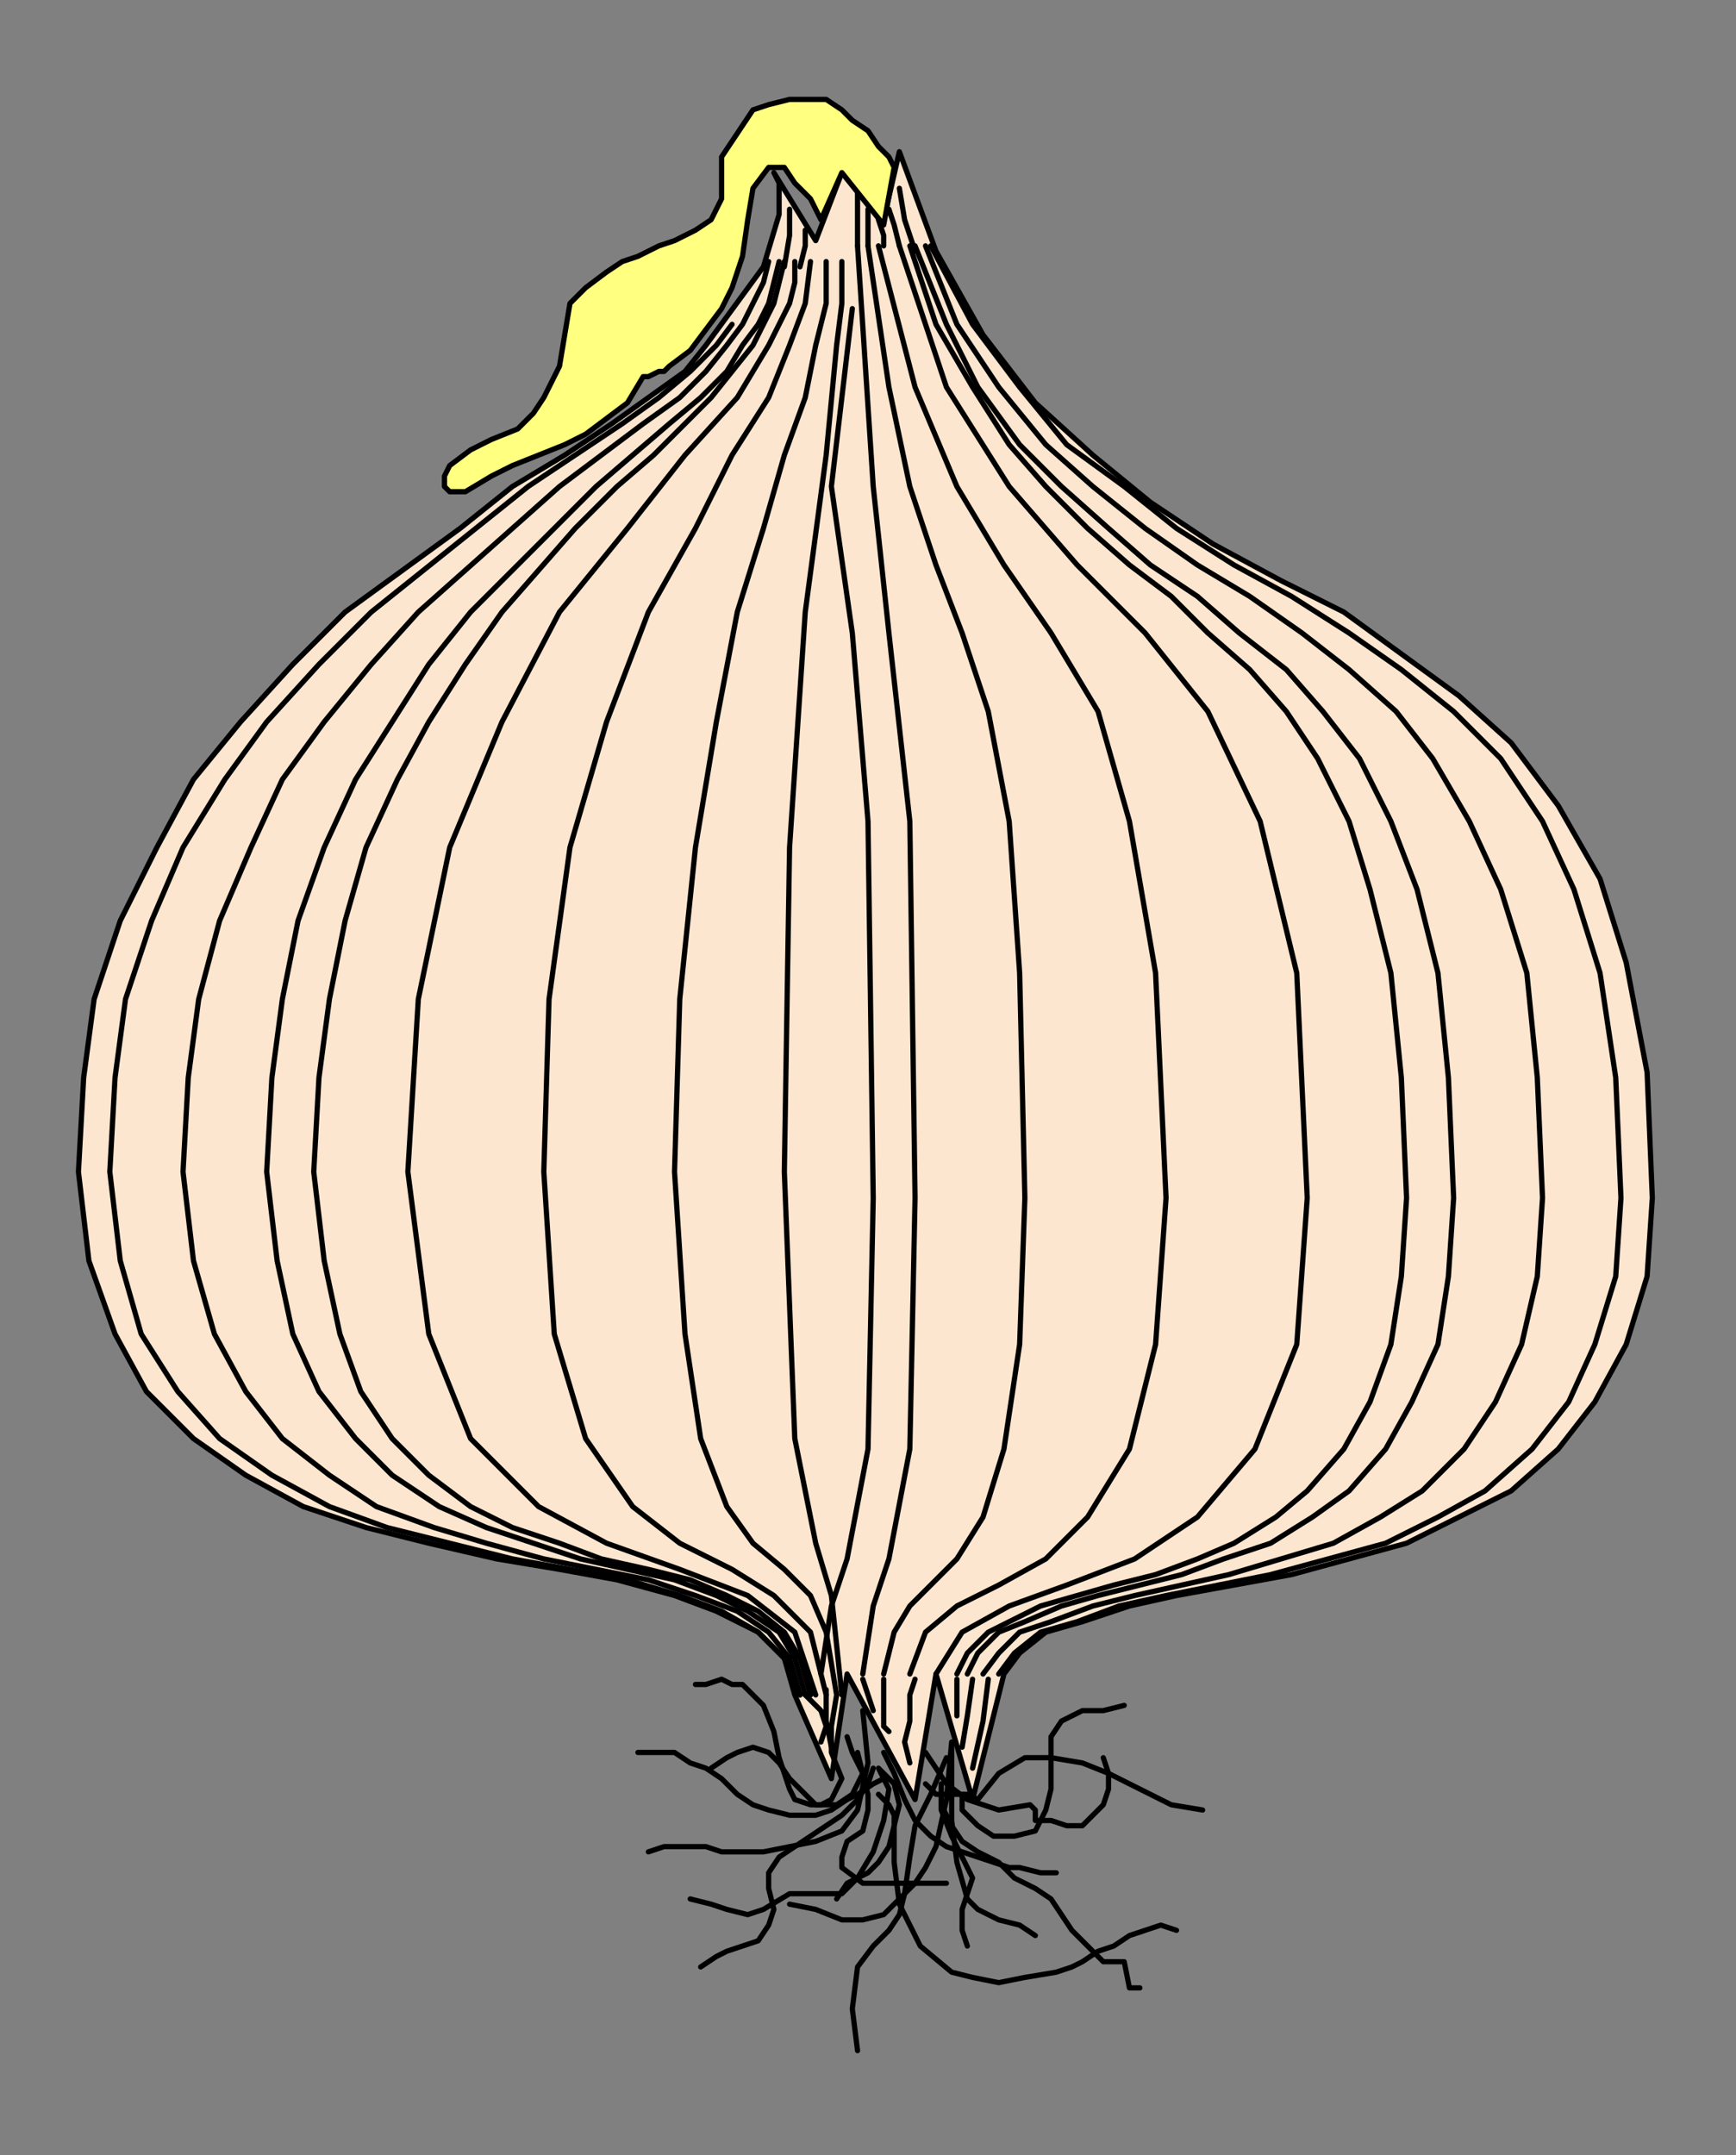 <?xml version="1.0" encoding="UTF-8" standalone="no"?>
<svg
   xmlns:dc="http://purl.org/dc/elements/1.1/"
   xmlns:cc="http://creativecommons.org/ns#"
   xmlns:rdf="http://www.w3.org/1999/02/22-rdf-syntax-ns#"
   xmlns:svg="http://www.w3.org/2000/svg"
   xmlns="http://www.w3.org/2000/svg"
   xmlns:sodipodi="http://sodipodi.sourceforge.net/DTD/sodipodi-0.dtd"
   xmlns:inkscape="http://www.inkscape.org/namespaces/inkscape"
   version="1.0"
   width="87.842mm"
   height="109.008mm"
   id="svg103"
   sodipodi:docname="VEGTB039.WMF">
  <rect width="100%" height="100%" fill="#808080" stroke="none"/>
  <sodipodi:namedview
     pagecolor="#ffffff"
     bordercolor="#666666"
     borderopacity="1"
     objecttolerance="10"
     gridtolerance="10"
     guidetolerance="10"
     inkscape:pageopacity="0"
     inkscape:pageshadow="2"
     inkscape:window-width="640"
     inkscape:window-height="480"
     id="namedview105" />
  <defs
     id="defs3">
    <pattern
       id="WMFhbasepattern"
       patternUnits="userSpaceOnUse"
       width="6"
       height="6"
       x="0"
       y="0" />
  </defs>
  <path
     style="fill:#fce6cf;fill-rule:evenodd;fill-opacity:1;stroke:#000000;stroke-width:1px;stroke-linecap:round;stroke-linejoin:round;stroke-miterlimit:4;stroke-dasharray:none;stroke-opacity:1;"
     d="  M 172,29   L 169,42   L 161,33   L 156,46   L 148,33   L 149,35   L 149,41   L 146,51   L 135,66   L 131,71   L 124,76   L 117,81   L 108,87   L 98,93   L 88,101   L 77,109   L 66,117   L 56,127   L 46,138   L 37,149   L 30,162   L 23,176   L 18,191   L 16,206   L 15,224   L 17,241   L 22,255   L 28,266   L 37,275   L 47,282   L 58,288   L 70,292   L 82,295   L 95,298   L 107,300   L 118,302   L 129,305   L 137,308   L 145,312   L 150,317   L 152,324   L 159,340   L 162,320   L 175,344   L 179,320   L 186,344   L 192,320   L 195,316   L 200,312   L 207,310   L 216,307   L 225,305   L 236,303   L 247,301   L 258,298   L 269,295   L 279,290   L 289,285   L 298,277   L 305,268   L 311,257   L 315,244   L 316,229   L 315,205   L 311,184   L 306,168   L 298,154   L 289,142   L 279,133   L 268,125   L 257,117   L 245,111   L 232,104   L 220,96   L 209,87   L 198,77   L 188,64   L 179,48   L 172,29  z "
     id="path5" />
  <path
     style="fill:none;stroke:#000000;stroke-width:1px;stroke-linecap:round;stroke-linejoin:round;stroke-miterlimit:4;stroke-dasharray:none;stroke-opacity:1;"
     d="  M 140,62   L 137,66   L 132,71   L 126,76   L 119,81   L 110,87   L 101,93   L 91,101   L 81,109   L 71,117   L 61,127   L 51,138   L 43,149   L 35,162   L 29,176   L 24,191   L 22,206   L 21,224   L 23,241   L 27,255   L 34,266   L 42,275   L 52,282   L 63,288   L 74,292   L 86,295   L 98,298   L 109,300   L 120,302   L 130,305   L 138,308   L 145,312   L 150,317   L 153,324  "
     id="path7" />
  <path
     style="fill:none;stroke:#000000;stroke-width:1px;stroke-linecap:round;stroke-linejoin:round;stroke-miterlimit:4;stroke-dasharray:none;stroke-opacity:1;"
     d="  M 191,320   L 194,316   L 199,312   L 206,310   L 214,307   L 223,305   L 233,303   L 243,301   L 254,298   L 265,295   L 275,290   L 284,285   L 293,277   L 300,268   L 305,257   L 309,244   L 310,229   L 309,206   L 306,186   L 301,170   L 295,157   L 287,145   L 278,136   L 268,128   L 258,121   L 247,114   L 236,108   L 225,101   L 215,93   L 204,85   L 195,74   L 186,62   L 178,47  "
     id="path9" />
  <path
     style="fill:none;stroke:#000000;stroke-width:1px;stroke-linecap:round;stroke-linejoin:round;stroke-miterlimit:4;stroke-dasharray:none;stroke-opacity:1;"
     d="  M 147,50   L 146,54   L 144,58   L 142,62   L 139,66   L 135,71   L 130,76   L 123,81   L 115,87   L 107,93   L 98,101   L 89,109   L 80,117   L 71,127   L 62,138   L 54,149   L 48,162   L 42,176   L 38,191   L 36,206   L 35,224   L 37,241   L 41,255   L 47,266   L 54,275   L 63,282   L 72,288   L 83,292   L 93,295   L 104,298   L 114,300   L 124,302   L 133,305   L 141,308   L 147,312   L 151,317   L 153,324  "
     id="path11" />
  <path
     style="fill:none;stroke:#000000;stroke-width:1px;stroke-linecap:round;stroke-linejoin:round;stroke-miterlimit:4;stroke-dasharray:none;stroke-opacity:1;"
     d="  M 188,320   L 191,316   L 195,312   L 201,310   L 209,307   L 217,305   L 226,303   L 235,301   L 245,298   L 255,295   L 264,290   L 272,285   L 280,277   L 286,268   L 291,257   L 294,244   L 295,229   L 294,206   L 292,186   L 287,170   L 281,157   L 274,145   L 267,136   L 258,128   L 249,121   L 239,114   L 229,108   L 219,101   L 209,93   L 200,85   L 191,74   L 183,62   L 177,47  "
     id="path13" />
  <path
     style="fill:none;stroke:#000000;stroke-width:1px;stroke-linecap:round;stroke-linejoin:round;stroke-miterlimit:4;stroke-dasharray:none;stroke-opacity:1;"
     d="  M 149,50   L 148,54   L 147,58   L 145,62   L 142,66   L 139,71   L 134,76   L 128,81   L 121,87   L 114,93   L 106,101   L 98,109   L 90,117   L 82,127   L 75,138   L 68,149   L 62,162   L 57,176   L 54,191   L 52,206   L 51,224   L 53,241   L 56,255   L 61,266   L 68,275   L 75,282   L 84,288   L 93,292   L 102,295   L 111,298   L 120,300   L 129,302   L 137,305   L 143,308   L 149,312   L 152,317   L 154,324  "
     id="path15" />
  <path
     style="fill:none;stroke:#000000;stroke-width:1px;stroke-linecap:round;stroke-linejoin:round;stroke-miterlimit:4;stroke-dasharray:none;stroke-opacity:1;"
     d="  M 185,320   L 187,316   L 191,312   L 196,310   L 203,307   L 210,305   L 218,303   L 226,301   L 234,298   L 243,295   L 251,290   L 258,285   L 265,277   L 270,268   L 275,257   L 277,244   L 278,229   L 277,206   L 275,186   L 271,170   L 266,157   L 260,145   L 253,136   L 246,128   L 237,121   L 229,114   L 220,108   L 212,101   L 203,93   L 195,85   L 187,74   L 181,62   L 175,47  "
     id="path17" />
  <path
     style="fill:none;stroke:#000000;stroke-width:1px;stroke-linecap:round;stroke-linejoin:round;stroke-miterlimit:4;stroke-dasharray:none;stroke-opacity:1;"
     d="  M 150,50   L 149,54   L 148,58   L 146,62   L 144,66   L 140,71   L 136,76   L 131,81   L 125,87   L 118,93   L 110,101   L 103,109   L 96,117   L 89,127   L 82,138   L 76,149   L 70,162   L 66,176   L 63,191   L 61,206   L 60,224   L 62,241   L 65,255   L 69,266   L 75,275   L 82,282   L 90,288   L 98,292   L 107,295   L 115,298   L 124,300   L 132,302   L 139,305   L 145,308   L 150,312   L 153,317   L 155,324  "
     id="path19" />
  <path
     style="fill:none;stroke:#000000;stroke-width:1px;stroke-linecap:round;stroke-linejoin:round;stroke-miterlimit:4;stroke-dasharray:none;stroke-opacity:1;"
     d="  M 183,320   L 185,316   L 189,312   L 193,310   L 199,307   L 206,305   L 213,303   L 221,301   L 229,298   L 236,295   L 244,290   L 250,285   L 257,277   L 262,268   L 266,257   L 268,244   L 269,229   L 268,206   L 266,186   L 262,170   L 258,157   L 252,145   L 246,136   L 239,128   L 231,121   L 224,114   L 216,108   L 208,101   L 200,93   L 193,85   L 186,74   L 179,62   L 174,47  "
     id="path21" />
  <path
     style="fill:none;stroke:#000000;stroke-width:1px;stroke-linecap:round;stroke-linejoin:round;stroke-miterlimit:4;stroke-dasharray:none;stroke-opacity:1;"
     d="  M 152,50   L 152,54   L 151,58   L 149,62   L 147,66   L 141,76   L 131,87   L 120,101   L 107,117   L 96,138   L 86,162   L 80,191   L 78,224   L 82,255   L 90,275   L 103,288   L 116,295   L 130,300   L 143,305   L 152,312   L 156,324  "
     id="path23" />
  <path
     style="fill:none;stroke:#000000;stroke-width:1px;stroke-linecap:round;stroke-linejoin:round;stroke-miterlimit:4;stroke-dasharray:none;stroke-opacity:1;"
     d="  M 179,320   L 184,312   L 193,307   L 204,303   L 217,298   L 229,290   L 240,277   L 248,257   L 250,229   L 248,186   L 241,157   L 231,136   L 219,121   L 206,108   L 193,93   L 181,74   L 172,47  "
     id="path25" />
  <path
     style="fill:none;stroke:#000000;stroke-width:1px;stroke-linecap:round;stroke-linejoin:round;stroke-miterlimit:4;stroke-dasharray:none;stroke-opacity:1;"
     d="  M 155,50   L 154,58   L 151,66   L 147,76   L 140,87   L 133,101   L 124,117   L 116,138   L 109,162   L 105,191   L 104,224   L 106,255   L 112,275   L 121,288   L 130,295   L 140,300   L 148,305   L 155,312   L 158,324  "
     id="path27" />
  <path
     style="fill:none;stroke:#000000;stroke-width:1px;stroke-linecap:round;stroke-linejoin:round;stroke-miterlimit:4;stroke-dasharray:none;stroke-opacity:1;"
     d="  M 174,320   L 177,312   L 183,307   L 191,303   L 200,298   L 208,290   L 216,277   L 221,257   L 223,229   L 221,186   L 216,157   L 210,136   L 201,121   L 192,108   L 183,93   L 175,74   L 168,47  "
     id="path29" />
  <path
     style="fill:none;stroke:#000000;stroke-width:1px;stroke-linecap:round;stroke-linejoin:round;stroke-miterlimit:4;stroke-dasharray:none;stroke-opacity:1;"
     d="  M 158,50   L 158,58   L 156,66   L 154,76   L 150,87   L 146,101   L 141,117   L 137,138   L 133,162   L 130,191   L 129,224   L 131,255   L 134,275   L 139,288   L 144,295   L 150,300   L 155,305   L 158,312   L 160,324  "
     id="path31" />
  <path
     style="fill:none;stroke:#000000;stroke-width:1px;stroke-linecap:round;stroke-linejoin:round;stroke-miterlimit:4;stroke-dasharray:none;stroke-opacity:1;"
     d="  M 169,320   L 171,312   L 174,307   L 178,303   L 183,298   L 188,290   L 192,277   L 195,257   L 196,229   L 195,186   L 193,157   L 189,136   L 184,121   L 179,108   L 174,93   L 170,74   L 166,47  "
     id="path33" />
  <path
     style="fill:none;stroke:#000000;stroke-width:1px;stroke-linecap:round;stroke-linejoin:round;stroke-miterlimit:4;stroke-dasharray:none;stroke-opacity:1;"
     d="  M 161,50   L 161,58   L 160,66   L 158,87   L 154,117   L 151,162   L 150,224   L 152,275   L 156,295   L 159,305   L 161,324  "
     id="path35" />
  <path
     style="fill:none;stroke:#000000;stroke-width:1px;stroke-linecap:round;stroke-linejoin:round;stroke-miterlimit:4;stroke-dasharray:none;stroke-opacity:1;"
     d="  M 165,320   L 167,307   L 170,298   L 174,277   L 175,229   L 174,157   L 170,121   L 167,93   L 164,47  "
     id="path37" />
  <path
     style="fill:none;stroke:#000000;stroke-width:1px;stroke-linecap:round;stroke-linejoin:round;stroke-miterlimit:4;stroke-dasharray:none;stroke-opacity:1;"
     d="  M 157,320   L 159,307   L 162,298   L 166,277   L 167,229   L 166,157   L 163,121   L 159,93   L 163,59  "
     id="path39" />
  <path
     style="fill:none;stroke:#000000;stroke-width:1px;stroke-linecap:round;stroke-linejoin:round;stroke-miterlimit:4;stroke-dasharray:none;stroke-opacity:1;"
     d="  M 133,322   L 135,322   L 138,321   L 140,322   L 142,322   L 146,326   L 148,331   L 149,336   L 151,342   L 152,344   L 155,345   L 157,345   L 159,344   L 161,340   L 159,335   L 159,330   L 160,324  "
     id="path41" />
  <path
     style="fill:none;stroke:#000000;stroke-width:1px;stroke-linecap:round;stroke-linejoin:round;stroke-miterlimit:4;stroke-dasharray:none;stroke-opacity:1;"
     d="  M 164,335   L 165,339   L 163,343   L 160,345   L 156,345   L 154,343   L 151,340   L 149,337   L 147,335   L 144,334   L 141,335   L 139,336   L 136,338  "
     id="path43" />
  <path
     style="fill:none;stroke:#000000;stroke-width:1px;stroke-linecap:round;stroke-linejoin:round;stroke-miterlimit:4;stroke-dasharray:none;stroke-opacity:1;"
     d="  M 165,327   L 166,337   L 164,346   L 161,350   L 156,352   L 151,353   L 146,354   L 143,354   L 141,354   L 138,354   L 135,353   L 132,353   L 129,353   L 127,353   L 124,354  "
     id="path45" />
  <path
     style="fill:none;stroke:#000000;stroke-width:1px;stroke-linecap:round;stroke-linejoin:round;stroke-miterlimit:4;stroke-dasharray:none;stroke-opacity:1;"
     d="  M 162,332   L 163,335   L 165,339   L 166,343   L 166,346   L 165,350   L 162,352   L 161,355   L 161,357   L 165,360   L 170,360   L 175,360   L 181,360   L 180,360   L 179,360  "
     id="path47" />
  <path
     style="fill:none;stroke:#000000;stroke-width:1px;stroke-linecap:round;stroke-linejoin:round;stroke-miterlimit:4;stroke-dasharray:none;stroke-opacity:1;"
     d="  M 160,363   L 162,360   L 166,358   L 168,356   L 170,353   L 171,349   L 172,345   L 171,341   L 168,338   L 170,342   L 169,348   L 167,354   L 164,359   L 161,362   L 156,362   L 151,362   L 146,365   L 143,366   L 139,365   L 136,364   L 132,363  "
     id="path49" />
  <path
     style="fill:none;stroke:#000000;stroke-width:1px;stroke-linecap:round;stroke-linejoin:round;stroke-miterlimit:4;stroke-dasharray:none;stroke-opacity:1;"
     d="  M 169,335   L 171,339   L 173,344   L 175,348   L 178,351   L 181,353   L 184,354   L 187,355   L 190,356   L 193,357   L 195,357   L 199,358   L 202,358  "
     id="path51" />
  <path
     style="fill:none;stroke:#000000;stroke-width:1px;stroke-linecap:round;stroke-linejoin:round;stroke-miterlimit:4;stroke-dasharray:none;stroke-opacity:1;"
     d="  M 185,372   L 184,369   L 184,365   L 185,362   L 186,359   L 184,355   L 182,351   L 180,346   L 180,341   L 180,345   L 182,349   L 184,352   L 187,354   L 191,356   L 194,359   L 198,361   L 201,363   L 203,366   L 205,369   L 208,372   L 211,375   L 212,375   L 213,375   L 215,375   L 216,380   L 217,380   L 218,380  "
     id="path53" />
  <path
     style="fill:none;stroke:#000000;stroke-width:1px;stroke-linecap:round;stroke-linejoin:round;stroke-miterlimit:4;stroke-dasharray:none;stroke-opacity:1;"
     d="  M 198,370   L 195,368   L 191,367   L 187,365   L 185,363   L 183,356   L 182,348   L 182,341   L 182,333   L 181,344   L 179,353   L 177,357   L 175,360   L 172,363   L 169,366   L 165,367   L 161,367   L 156,365   L 151,364  "
     id="path55" />
  <path
     style="fill:none;stroke:#000000;stroke-width:1px;stroke-linecap:round;stroke-linejoin:round;stroke-miterlimit:4;stroke-dasharray:none;stroke-opacity:1;"
     d="  M 177,335   L 181,341   L 185,344   L 191,346   L 197,345   L 198,346   L 198,348   L 201,348   L 204,349   L 207,349   L 209,347   L 211,345   L 212,342   L 212,339   L 211,336  "
     id="path57" />
  <path
     style="fill:none;stroke:#000000;stroke-width:1px;stroke-linecap:round;stroke-linejoin:round;stroke-miterlimit:4;stroke-dasharray:none;stroke-opacity:1;"
     d="  M 184,343   L 184,345   L 184,346   L 187,349   L 190,351   L 194,351   L 198,350   L 200,346   L 201,342   L 201,337   L 201,332   L 203,329   L 207,327   L 211,327   L 215,326  "
     id="path59" />
  <path
     style="fill:none;stroke:#000000;stroke-width:1px;stroke-linecap:round;stroke-linejoin:round;stroke-miterlimit:4;stroke-dasharray:none;stroke-opacity:1;"
     d="  M 169,340   L 167,341   L 164,343   L 162,344   L 159,346   L 156,347   L 153,347   L 151,347   L 147,346   L 144,345   L 141,343   L 138,340   L 135,338   L 132,337   L 129,335   L 125,335   L 122,335  "
     id="path61" />
  <path
     style="fill:none;stroke:#000000;stroke-width:1px;stroke-linecap:round;stroke-linejoin:round;stroke-miterlimit:4;stroke-dasharray:none;stroke-opacity:1;"
     d="  M 168,343   L 170,345   L 171,347   L 171,356   L 172,364   L 176,372   L 182,377   L 186,378   L 191,379   L 196,378   L 202,377   L 205,376   L 207,375   L 210,373   L 213,372   L 216,370   L 219,369   L 222,368   L 225,369  "
     id="path63" />
  <path
     style="fill:none;stroke:#000000;stroke-width:1px;stroke-linecap:round;stroke-linejoin:round;stroke-miterlimit:4;stroke-dasharray:none;stroke-opacity:1;"
     d="  M 177,341   L 179,343   L 182,343   L 185,343   L 187,344   L 191,339   L 196,336   L 201,336   L 207,337   L 212,339   L 218,342   L 224,345   L 230,346  "
     id="path65" />
  <path
     style="fill:none;stroke:#000000;stroke-width:1px;stroke-linecap:round;stroke-linejoin:round;stroke-miterlimit:4;stroke-dasharray:none;stroke-opacity:1;"
     d="  M 167,338   L 166,341   L 164,344   L 161,347   L 158,349   L 155,351   L 152,353   L 149,355   L 147,358   L 147,361   L 148,365   L 147,368   L 145,371   L 142,372   L 139,373   L 137,374   L 134,376  "
     id="path67" />
  <path
     style="fill:none;stroke:#000000;stroke-width:1px;stroke-linecap:round;stroke-linejoin:round;stroke-miterlimit:4;stroke-dasharray:none;stroke-opacity:1;"
     d="  M 181,336   L 178,343   L 175,349   L 174,355   L 173,362   L 172,366   L 170,369   L 167,372   L 164,376   L 163,384   L 164,392  "
     id="path69" />
  <path
     style="fill:#ffff80;fill-rule:evenodd;fill-opacity:1;stroke:#000000;stroke-width:1px;stroke-linecap:round;stroke-linejoin:round;stroke-miterlimit:4;stroke-dasharray:none;stroke-opacity:1;"
     d="  M 157,42   L 155,38   L 152,35   L 150,32   L 147,32   L 144,36   L 143,42   L 142,49   L 140,55   L 138,59   L 135,63   L 132,67   L 128,70   L 127,71   L 126,71   L 124,72   L 123,72   L 120,77   L 116,80   L 112,83   L 108,85   L 103,87   L 98,89   L 94,91   L 89,94   L 88,94   L 87,94   L 86,94   L 85,93   L 85,91   L 86,89   L 90,86   L 94,84   L 99,82   L 102,79   L 104,76   L 105,74   L 106,72   L 107,70   L 108,64   L 109,58   L 112,55   L 116,52   L 119,50   L 122,49   L 126,47   L 129,46   L 133,44   L 136,42   L 138,38   L 138,35   L 138,30   L 140,27   L 142,24   L 144,21   L 147,20   L 151,19   L 154,19   L 158,19   L 161,21   L 163,23   L 166,25   L 168,28   L 170,30   L 171,32   L 169,43   L 161,33   L 157,42  z "
     id="path71" />
  <path
     style="fill:none;stroke:#000000;stroke-width:1px;stroke-linecap:round;stroke-linejoin:round;stroke-miterlimit:4;stroke-dasharray:none;stroke-opacity:1;"
     d="  M 150,51   L 151,45   L 151,40  "
     id="path73" />
  <path
     style="fill:none;stroke:#000000;stroke-width:1px;stroke-linecap:round;stroke-linejoin:round;stroke-miterlimit:4;stroke-dasharray:none;stroke-opacity:1;"
     d="  M 153,51   L 154,47   L 154,44  "
     id="path75" />
  <path
     style="fill:none;stroke:#000000;stroke-width:1px;stroke-linecap:round;stroke-linejoin:round;stroke-miterlimit:4;stroke-dasharray:none;stroke-opacity:1;"
     d="  M 164,47   L 164,42   L 164,37  "
     id="path77" />
  <path
     style="fill:none;stroke:#000000;stroke-width:1px;stroke-linecap:round;stroke-linejoin:round;stroke-miterlimit:4;stroke-dasharray:none;stroke-opacity:1;"
     d="  M 166,47   L 166,43   L 166,40  "
     id="path79" />
  <path
     style="fill:none;stroke:#000000;stroke-width:1px;stroke-linecap:round;stroke-linejoin:round;stroke-miterlimit:4;stroke-dasharray:none;stroke-opacity:1;"
     d="  M 169,47   L 169,45   L 168,42  "
     id="path81" />
  <path
     style="fill:none;stroke:#000000;stroke-width:1px;stroke-linecap:round;stroke-linejoin:round;stroke-miterlimit:4;stroke-dasharray:none;stroke-opacity:1;"
     d="  M 172,47   L 171,43   L 170,40  "
     id="path83" />
  <path
     style="fill:none;stroke:#000000;stroke-width:1px;stroke-linecap:round;stroke-linejoin:round;stroke-miterlimit:4;stroke-dasharray:none;stroke-opacity:1;"
     d="  M 175,48   L 173,42   L 172,36  "
     id="path85" />
  <path
     style="fill:none;stroke:#000000;stroke-width:1px;stroke-linecap:round;stroke-linejoin:round;stroke-miterlimit:4;stroke-dasharray:none;stroke-opacity:1;"
     d="  M 169,321   L 169,325   L 169,329   L 169,330   L 170,331  "
     id="path87" />
  <path
     style="fill:none;stroke:#000000;stroke-width:1px;stroke-linecap:round;stroke-linejoin:round;stroke-miterlimit:4;stroke-dasharray:none;stroke-opacity:1;"
     d="  M 175,321   L 174,324   L 174,329   L 173,333   L 174,337  "
     id="path89" />
  <path
     style="fill:none;stroke:#000000;stroke-width:1px;stroke-linecap:round;stroke-linejoin:round;stroke-miterlimit:4;stroke-dasharray:none;stroke-opacity:1;"
     d="  M 165,321   L 166,324   L 167,327  "
     id="path91" />
  <path
     style="fill:none;stroke:#000000;stroke-width:1px;stroke-linecap:round;stroke-linejoin:round;stroke-miterlimit:4;stroke-dasharray:none;stroke-opacity:1;"
     d="  M 158,323   L 158,329   L 159,334  "
     id="path93" />
  <path
     style="fill:none;stroke:#000000;stroke-width:1px;stroke-linecap:round;stroke-linejoin:round;stroke-miterlimit:4;stroke-dasharray:none;stroke-opacity:1;"
     d="  M 155,323   L 155,324   L 154,324   L 155,325   L 157,327   L 158,330   L 157,333  "
     id="path95" />
  <path
     style="fill:none;stroke:#000000;stroke-width:1px;stroke-linecap:round;stroke-linejoin:round;stroke-miterlimit:4;stroke-dasharray:none;stroke-opacity:1;"
     d="  M 183,321   L 183,324   L 183,328  "
     id="path97" />
  <path
     style="fill:none;stroke:#000000;stroke-width:1px;stroke-linecap:round;stroke-linejoin:round;stroke-miterlimit:4;stroke-dasharray:none;stroke-opacity:1;"
     d="  M 186,321   L 185,328   L 184,334  "
     id="path99" />
  <path
     style="fill:none;stroke:#000000;stroke-width:1px;stroke-linecap:round;stroke-linejoin:round;stroke-miterlimit:4;stroke-dasharray:none;stroke-opacity:1;"
     d="  M 189,321   L 188,329   L 186,338  "
     id="path101" />
</svg>
